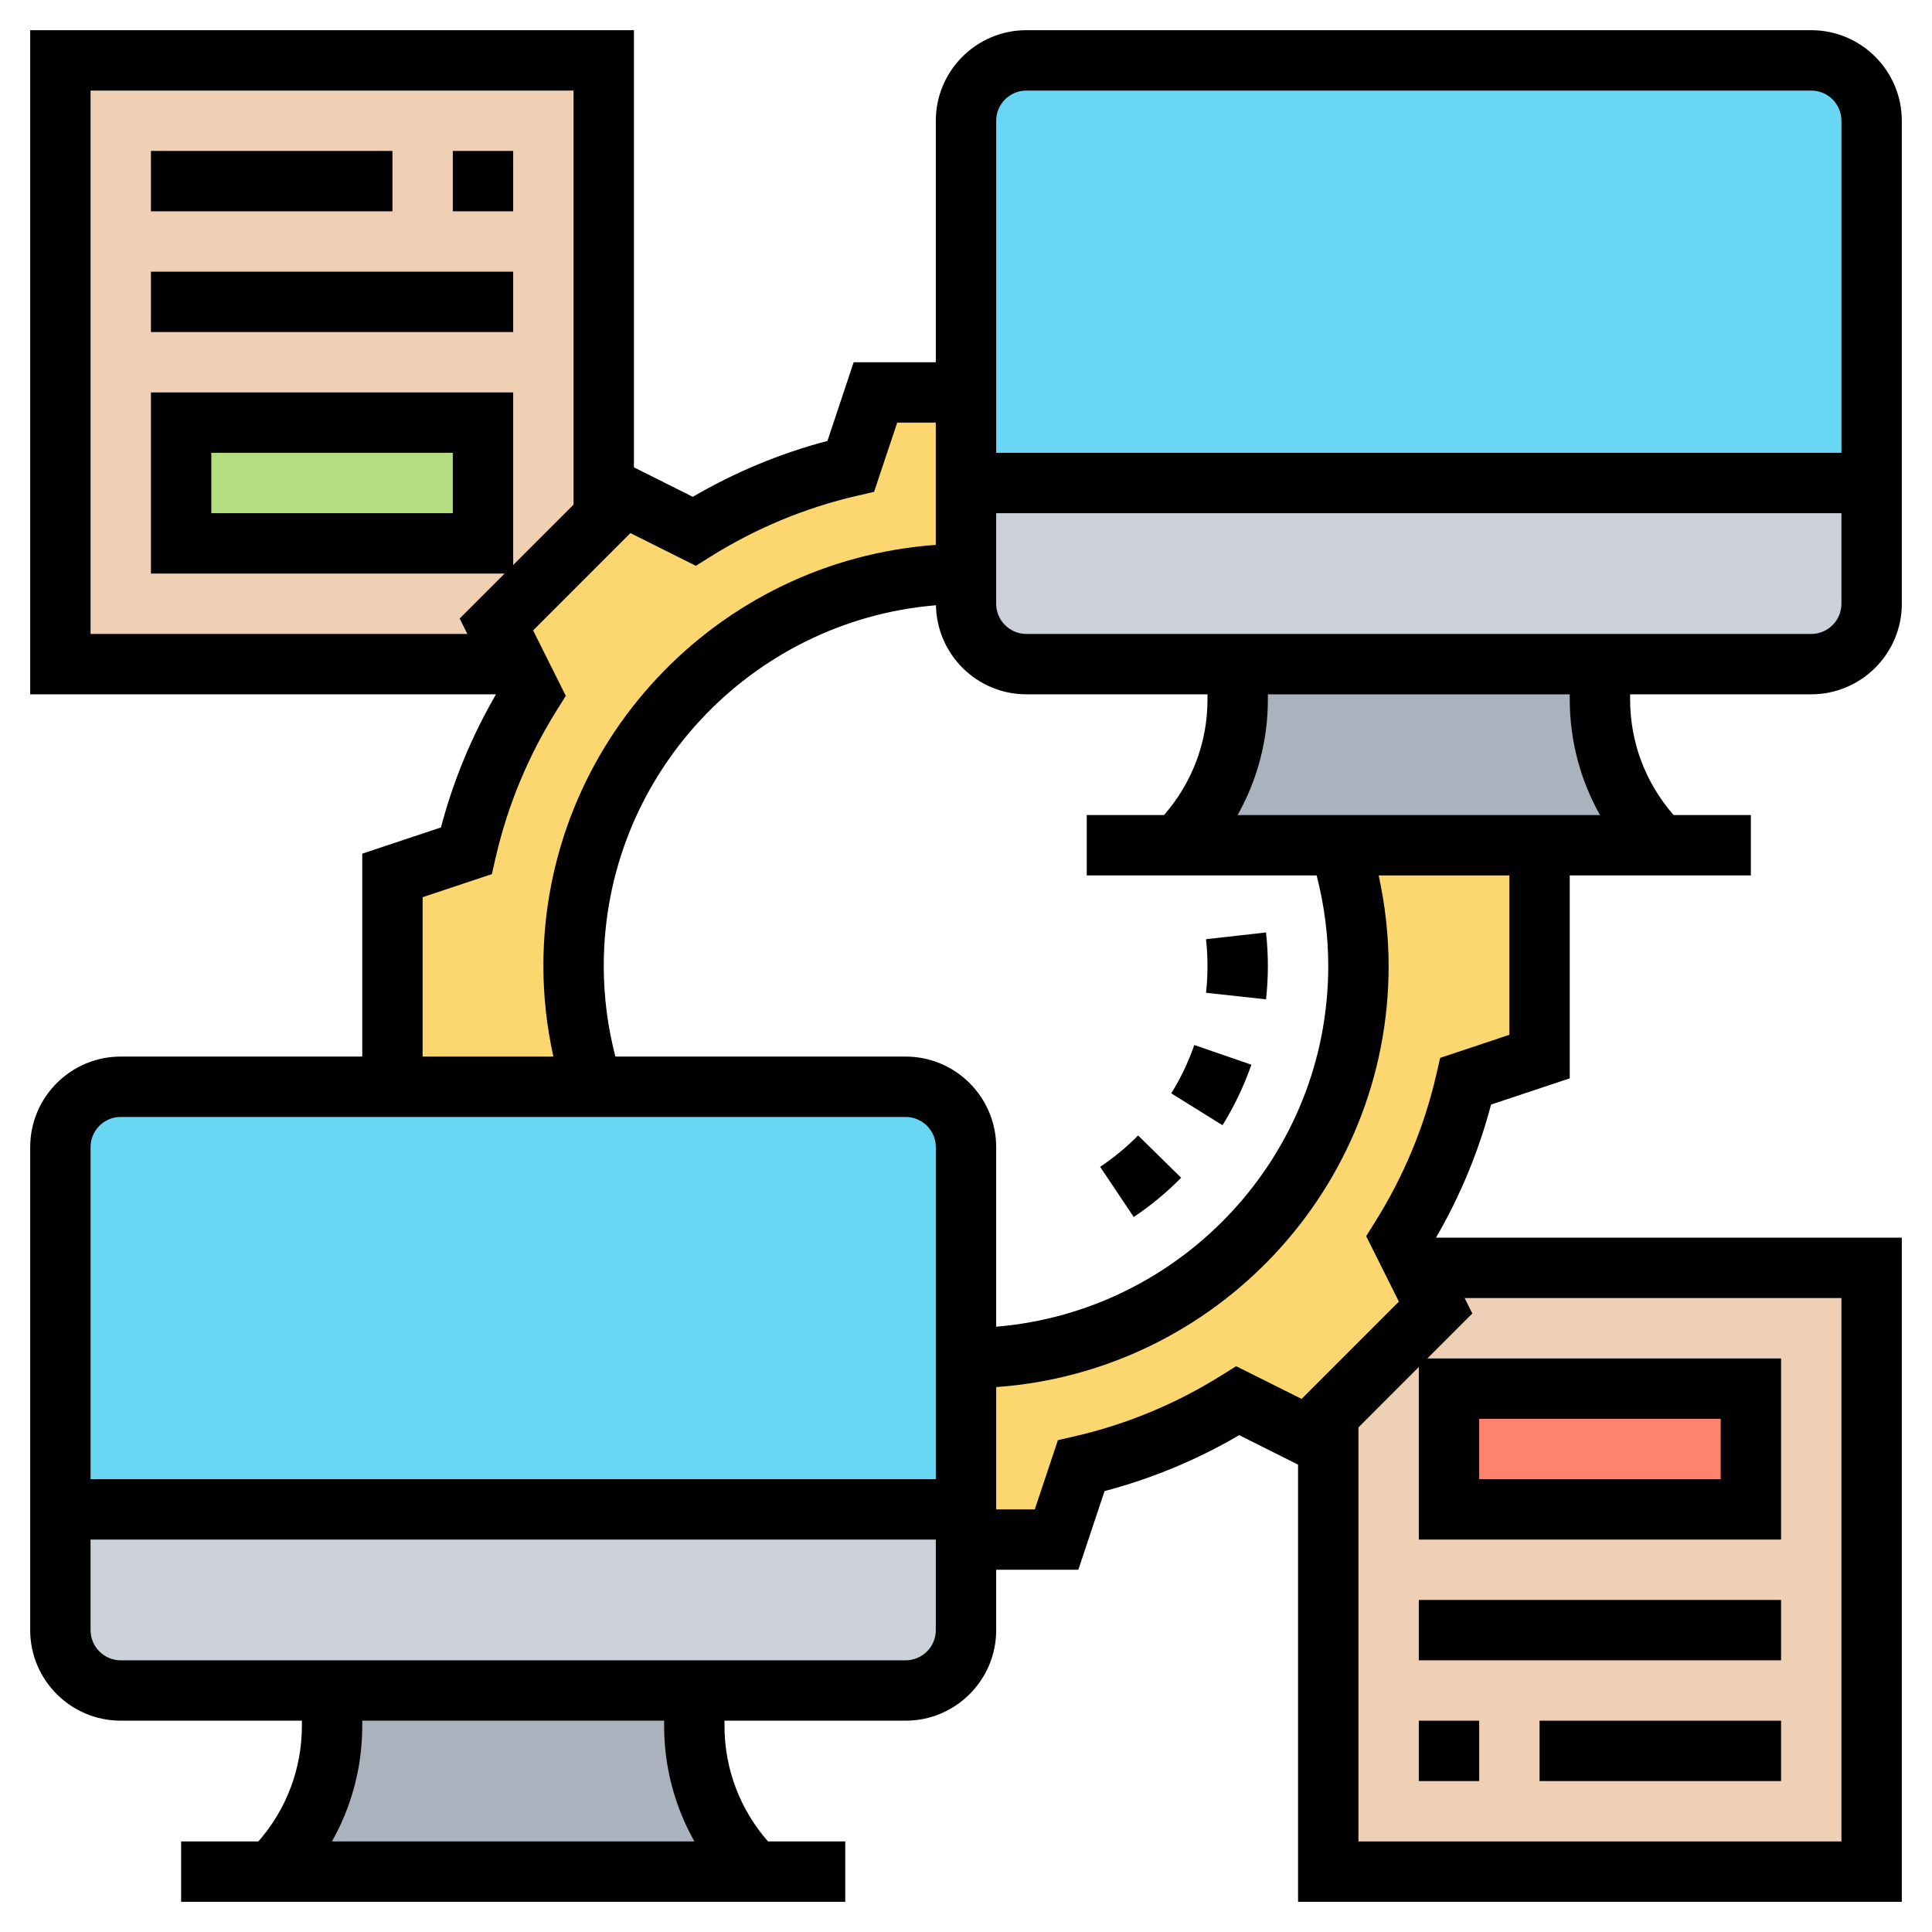 <svg id="Layer_5" enable-background="new 0 0 64 64" height="512" viewBox="0 0 64 64" width="512" xmlns="http://www.w3.org/2000/svg"><g><g><g><path d="m20 2v15.13l-3.56 3.56.66 1.31h-15.1v-20z" fill="#f0d0b4"/></g><g><path d="m6 14h10v4h-10z" fill="#b4dd7f"/></g><g><path d="m62 42v20h-18v-15.13l3.56-3.56-.66-1.31z" fill="#f0d0b4"/></g><g><path d="m48 46h10v4h-10z" fill="#ff826e"/></g><g><path d="m32 16v3c-7.18 0-13 5.82-13 13 0 1.4.22 2.74.63 4h-6.63v-7l2.45-.82c.42-1.86 1.16-3.61 2.15-5.18l-.5-1-.66-1.31 3.56-3.56.69-.69 2.31 1.16c1.57-.99 3.32-1.73 5.18-2.15l.82-2.45h3z" fill="#fcd770"/></g><g><path d="m51 28v7l-2.45.82c-.42 1.86-1.16 3.61-2.15 5.18l.5 1 .66 1.31-3.56 3.56-.69.69-2.31-1.16c-1.57.99-3.32 1.73-5.18 2.15l-.82 2.45h-3v-1-5c7.18 0 13-5.82 13-13 0-1.4-.22-2.74-.63-4z" fill="#fcd770"/></g><g><path d="m25 62h-16c1.28-1.28 2-3.02 2-4.83v-1.17h12v1.17c0 1.81.72 3.55 2 4.83z" fill="#aab2bd"/></g><g><path d="m55 28h-4-6.63-5.37c1.28-1.28 2-3.02 2-4.83v-1.17h12v1.17c0 1.81.72 3.55 2 4.83z" fill="#aab2bd"/></g><g><path d="m32 51v3c0 1.1-.9 2-2 2h-7-12-7c-1.1 0-2-.9-2-2v-4h30z" fill="#ccd1d9"/></g><g><path d="m62 16v4c0 1.1-.9 2-2 2h-7-12-7c-1.1 0-2-.9-2-2v-1-3z" fill="#ccd1d9"/></g><g><path d="m32 45v5h-30v-12c0-1.1.9-2 2-2h9 6.63 10.37c1.1 0 2 .9 2 2z" fill="#69d6f4"/></g><g><path d="m62 4v12h-30v-3-9c0-1.1.9-2 2-2h26c1.1 0 2 .9 2 2z" fill="#69d6f4"/></g></g><g><path d="m54 23h6c1.654 0 3-1.346 3-3v-16c0-1.654-1.346-3-3-3h-26c-1.654 0-3 1.346-3 3v8h-2.721l-.869 2.606c-1.561.411-3.057 1.032-4.46 1.852l-1.95-.976v-14.482h-20v22h15.431c-.805 1.389-1.418 2.868-1.824 4.41l-2.607.869v6.721h-8c-1.654 0-3 1.346-3 3v16c0 1.654 1.346 3 3 3h6v.172c0 1.424-.513 2.767-1.441 3.828h-2.559v2h22v-2h-2.559c-.928-1.062-1.441-2.404-1.441-3.828v-.172h6c1.654 0 3-1.346 3-3v-2h2.721l.869-2.606c1.561-.411 3.057-1.032 4.46-1.852l1.95.976v14.482h20v-22h-15.431c.805-1.389 1.418-2.868 1.824-4.41l2.607-.869v-6.721h6v-2h-2.559c-.928-1.062-1.441-2.404-1.441-3.828zm6-2h-26c-.551 0-1-.448-1-1v-3h28v3c0 .552-.449 1-1 1zm-21.441 6h-2.559v2h7.615c.252.975.385 1.98.385 3 0 6.28-4.851 11.438-11 11.949v-5.949c0-1.654-1.346-3-3-3h-9.615c-.252-.976-.385-1.981-.385-3 0-6.281 4.853-11.441 11.005-11.95.028 1.631 1.358 2.95 2.995 2.95h6v.172c0 1.424-.513 2.766-1.441 3.828zm-4.559-24h26c.551 0 1 .448 1 1v11h-28v-11c0-.552.449-1 1-1zm-31 0h16v13.716l-2 2v-5.716h-12v6h11.716l-1.489 1.489.255.511h-12.482zm12 12v2h-8v-2zm-1 14.721 2.294-.765.125-.548c.396-1.725 1.078-3.367 2.026-4.881l.298-.477-1.083-2.167 3.223-3.224 2.168 1.084.476-.298c1.514-.948 3.156-1.63 4.881-2.026l.547-.126.766-2.293h1.279v4.051c-7.253.516-13 6.567-13 13.949 0 1.015.116 2.018.331 3h-4.331zm-10 7.279h26c.551 0 1 .448 1 1v11h-28v-11c0-.552.449-1 1-1zm19.003 24h-12.006c.651-1.156 1.003-2.464 1.003-3.828v-.172h10v.172c0 1.364.352 2.672 1.003 3.828zm6.997-6h-26c-.551 0-1-.448-1-1v-3h28v3c0 .552-.449 1-1 1zm31 6h-16v-13.715l2-2.001v5.716h12v-6h-11.716l1.489-1.489-.255-.511h12.482zm-12-12v-2h8v2zm1-14.721-2.294.765-.125.548c-.396 1.725-1.078 3.367-2.026 4.881l-.298.477 1.083 2.167-3.223 3.224-2.168-1.084-.476.298c-1.514.948-3.156 1.63-4.881 2.026l-.547.126-.766 2.293h-1.279v-4.051c7.253-.516 13-6.567 13-13.949 0-1.016-.116-2.019-.33-3h4.33zm-9.003-7.279c.651-1.156 1.003-2.464 1.003-3.828v-.172h10v.172c0 1.364.352 2.672 1.003 3.828z"/><path d="m47 53h12v2h-12z"/><path d="m47 57h2v2h-2z"/><path d="m51 57h8v2h-8z"/><path d="m5 9h12v2h-12z"/><path d="m15 5h2v2h-2z"/><path d="m5 5h8v2h-8z"/><path d="m41.939 33.105c.04-.363.061-.731.061-1.105 0-.375-.021-.746-.062-1.111l-1.987.223c.032.29.049.587.049.888 0 .3-.017.596-.049.887z"/><path d="m39.127 39.015-1.426-1.402c-.381.387-.804.737-1.257 1.04l1.112 1.662c.566-.378 1.094-.816 1.571-1.3z"/><path d="m41.453 35.27-1.891-.653c-.193.56-.45 1.098-.763 1.601l1.698 1.057c.392-.631.713-1.305.956-2.005z"/></g></g></svg>